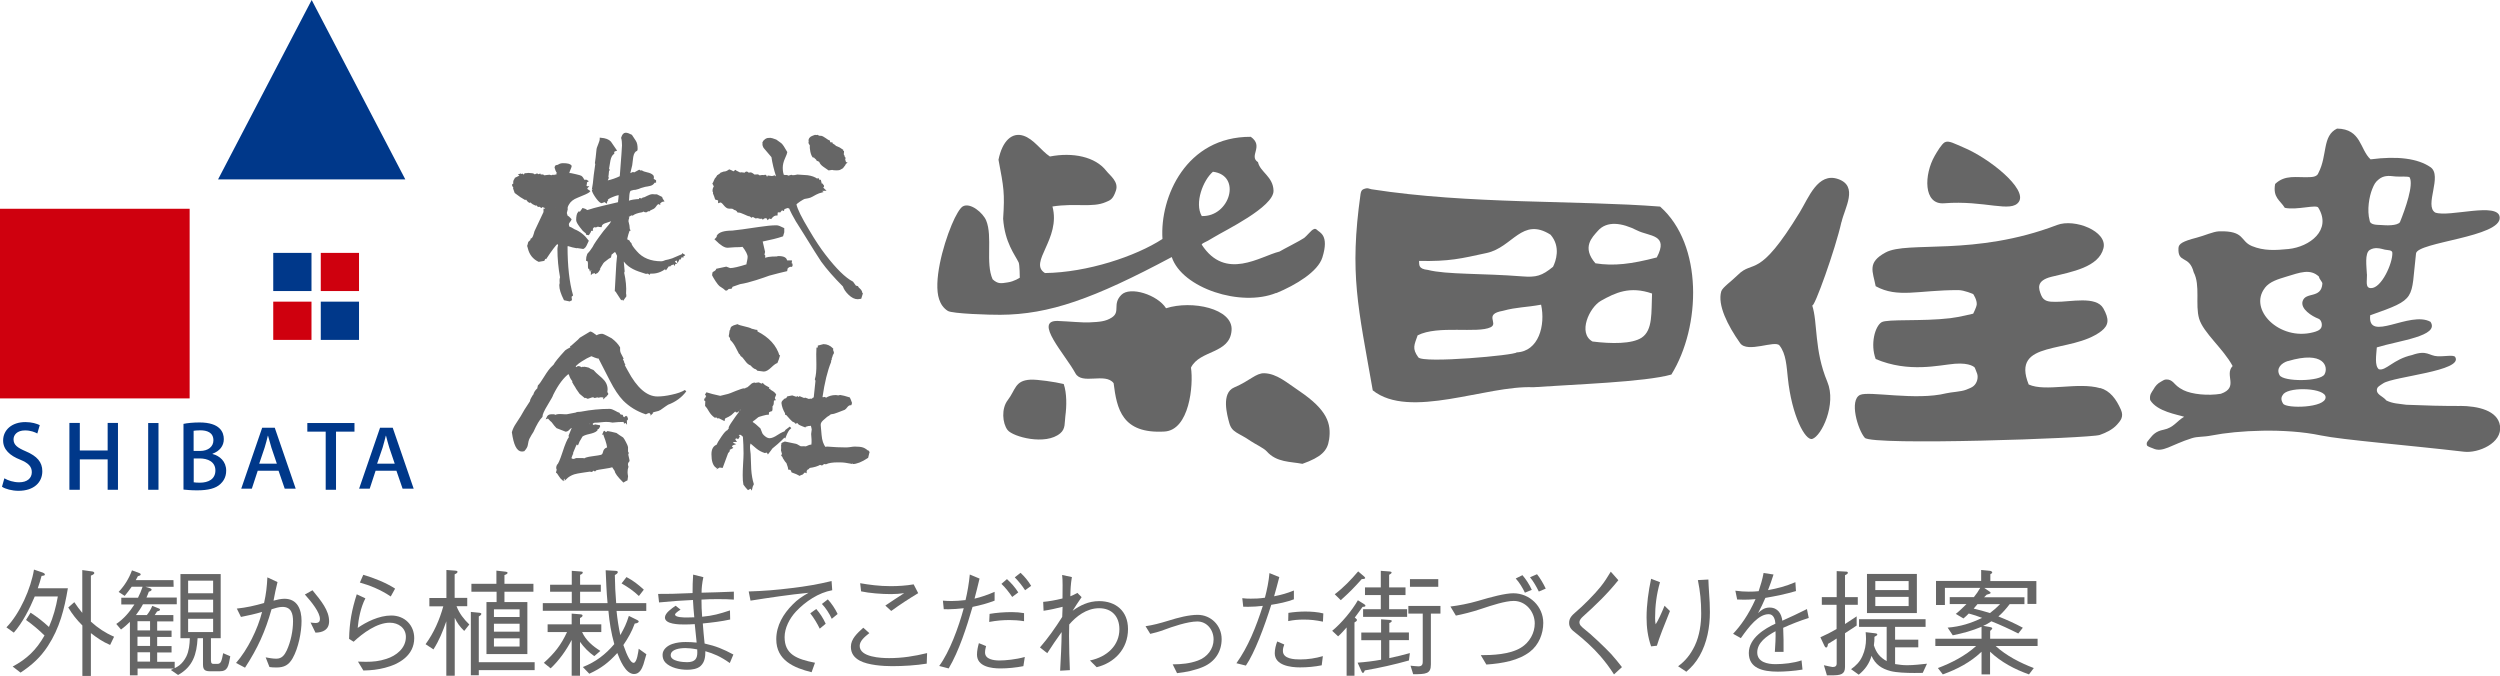 <?xml version="1.0" encoding="UTF-8"?>
<svg id="_レイヤー_1" data-name="レイヤー 1" xmlns="http://www.w3.org/2000/svg" viewBox="0 0 264.05 71.39">
  <g>
    <path d="M4.72,67.14c-.62-.62-1.26-1.15-1.97-1.66l.48-.77c.74.48,1.3.92,1.94,1.51.46-1.05.74-2.09.94-3.22h-2.44c-.53,1.28-1.3,2.79-2.21,3.82l-.78-.56c1.41-1.44,2.59-4.11,2.91-6.1l.94.32c.09.04.21.1.21.2,0,.11-.12.12-.35.15-.11.43-.25.88-.4,1.3h3.18c-.37,2.21-.87,4.2-2.11,6.1-.79,1.21-1.69,2.02-2.89,2.81l-.83-.64c1.51-.81,2.5-1.76,3.35-3.26ZM9.6,65.66c.76.68,1.5,1.18,2.45,1.59l-.42.87c-.81-.35-1.35-.73-2.03-1.25v4.53h-.9v-5.34c-.58-.58-1.07-1.18-1.49-1.9l.64-.56c.29.43.51.74.84,1.13v-4.52l1.07.15c.11.01.2.09.2.16,0,.14-.26.24-.36.27v4.87Z" style="fill: #666;"/>
    <path d="M14.59,63.1c.2-.38.33-.72.47-1.13h-1.15c-.24.33-.48.66-.74.97l-.64-.42c.64-.68,1.08-1.4,1.41-2.28l.76.28c.06.02.16.07.16.15,0,.1-.14.15-.3.19l-.22.41h3.98l.02.71h-2.97l.45.14c.07.02.19.07.19.16,0,.12-.19.19-.29.21-.07.21-.16.42-.25.62h3.2v.71h-3.57c-.22.42-.46.76-.74,1.14h1.15c.22-.27.45-.64.57-.97l.66.26c.07.02.16.06.16.14,0,.11-.14.15-.31.19-.07.12-.16.26-.25.38h1.97v.67h-1.71v.97h1.52v.67h-1.52v.97h1.52v.67h-1.52v.99h1.85v.71h-3.92v.72h-.81v-5.65c-.31.31-.58.54-.94.81l-.5-.59c.79-.53,1.4-1.25,1.92-2.06h-1.39v-.71h1.78ZM15.85,66.58v-.97h-1.33v.97h1.33ZM15.85,68.22v-.97h-1.33v.97h1.33ZM15.85,69.88v-.99h-1.33v.99h1.33ZM24.32,69.33c-.19,1.07-.27,1.57-1.13,1.57h-.97c-.54,0-.78-.12-.78-.71v-2.78h-.57c-.09,1.69-.5,3.02-2.06,3.88l-.77-.53c.36-.15.68-.31.92-.5.3-.24.52-.53.72-.92.28-.58.35-1.25.37-1.93h-.99v-6.78h4.25v6.78h-1.03v2.33c0,.37.14.38.32.38h.36c.38,0,.45-.3.61-1.13l.74.32ZM22.51,61.33h-2.64v1.33h2.64v-1.33ZM22.51,63.34h-2.64v1.34h2.64v-1.34ZM22.51,65.36h-2.64v1.4h2.64v-1.4Z" style="fill: #666;"/>
    <path d="M25,64.28c1.03-.11,1.88-.3,2.89-.59.22-.99.3-1.71.35-2.71l1.07.5c-.16.62-.3,1.31-.42,1.96.32-.09.79-.2,1.15-.2,1.38,0,1.81,1.15,1.81,2.34s-.33,2.86-.94,3.94c-.41.72-.89.98-1.72.98-.31,0-.56-.02-.73-.05l-.4-1.02c.36.07.77.14,1.13.14.59,0,.87-.4,1.1-.88.42-.92.66-2.06.66-3.07,0-.78-.17-1.52-1.12-1.52-.35,0-.82.14-1.15.25-.67,2.37-1.45,4.09-2.8,6.17l-.95-.5c1.23-1.4,2.3-3.59,2.75-5.39-.74.22-1.47.38-2.23.53l-.43-.87ZM33.01,62.35c.92,1.12,1.75,2.13,1.75,3.27,0,.9-.67,1.19-1.44,1.2l-.52-1.07c.17.02.36.05.53.05.41,0,.46-.24.46-.43,0-.69-.87-1.78-1.59-2.58l.81-.45Z" style="fill: #666;"/>
    <path d="M38.59,63.2c-.51.98-.73,2.23-.81,3.12.89-.62,2.25-1.31,3.54-1.31,1.46,0,2.43,1.05,2.43,2.39,0,1.81-1.56,2.74-3.09,3.13-.77.2-1.42.27-2.28.29l-.57-.94c.26.01.57.02.84.02.73,0,1.41-.06,2.16-.31,1.05-.33,2.06-1.13,2.06-2.32,0-.93-.77-1.5-1.7-1.5-1.35,0-2.84,1.09-3.82,2.01l-.48-.3c.04-1.75.28-3.05.81-4.71l.9.42ZM38.37,60.71c1.13.33,2.43.85,3.36,1.46l-.46.83c-1.05-.71-2.21-1.18-3.26-1.47l.36-.82Z" style="fill: #666;"/>
    <path d="M48.01,71.37h-.87v-5.75c-.36,1.04-.76,2.04-1.36,2.97l-.83-.55c.88-1.21,1.47-2.56,1.87-4h-1.47v-.88h1.8v-2.96l.93.07c.11.01.24.02.24.12,0,.15-.19.22-.3.27v2.49h1.33v.88h-1.13c.3.77.76,1.36,1.35,1.93l-.54.68c-.47-.47-.72-.79-1-1.39v6.1ZM49.72,64.63l.92.09c.09.01.2.04.2.12,0,.12-.19.22-.27.27v4.83h5.9v.84h-5.9v.54h-.84v-6.7ZM52.43,62.5h-2.64v-.84h2.64v-1.39l.97.11c.09.01.21.04.21.12,0,.1-.11.16-.33.24v.92h3.06v.84h-3.06v1.09h2.42v5.49h-4.32v-5.49h1.07v-1.09ZM54.88,65.17v-.81h-2.71v.81h2.71ZM54.88,66.72v-.84h-2.71v.84h2.71ZM54.88,68.29v-.87h-2.71v.87h2.71Z" style="fill: #666;"/>
    <path d="M68.25,64.53h-3.13c.09.87.21,1.69.4,2.55.45-.83.61-1.12.9-2.03l.85.42c.07.04.19.09.19.17,0,.11-.16.19-.42.22-.32.87-.68,1.5-1.2,2.27.43,1.25.79,1.88,1.08,1.88.36,0,.5-1.21.54-1.49l.81.58c-.1.38-.19.69-.31,1.07-.16.47-.42,1.02-.99,1.02-.9,0-1.5-1.51-1.77-2.22-.94,1.03-1.7,1.61-2.96,2.19l-.68-.71c1.34-.52,2.4-1.33,3.32-2.42-.33-1.19-.51-2.29-.62-3.52h-6.93v-.81h3.06v-1.2h-2.29v-.74h2.29v-1.47l.94.07c.15.01.22.02.22.11,0,.14-.19.21-.28.25v1.04h2.19v.74h-2.19v1.2h2.9c-.11-1.15-.15-2.3-.2-3.47l1.02.06c.19.01.26.04.26.14,0,.14-.2.25-.31.31.01.99.06,1.97.14,2.96h3.18v.81ZM57.84,66.76v-.82h2.54v-1.13l.9.07c.11.01.25.02.25.14,0,.12-.17.21-.27.26v.66h2.25v.82h-2.03c.4.88,1.13,1.49,1.93,1.99l-.64.55c-.56-.38-1.12-.95-1.51-1.51v3.58h-.88v-3.78c-.56,1.08-1.34,2.18-2.22,3l-.72-.58c1.13-1.02,1.81-1.87,2.45-3.25h-2.06ZM66.17,60.95c.72.38,1.23.78,1.83,1.33l-.52.67c-.59-.56-1.13-.92-1.83-1.33l.52-.67Z" style="fill: #666;"/>
    <path d="M77.13,65.43c-.9.2-1.96.33-2.9.42.05.69.11,1.36.19,2.12,1.21.27,1.95.58,3.04,1.16l-.38.9c-1-.71-1.72-1-2.58-1.25,0,.56-.05,1.14-.5,1.56-.36.33-.95.4-1.42.4-.82,0-1.76-.22-2.28-.74-.25-.25-.32-.56-.32-.84,0-.57.52-.97,1.02-1.14.46-.16.95-.21,1.42-.21.4,0,.77.02,1.16.06-.06-.58-.14-1.29-.2-1.95-.35.02-.69.04-1.04.04-.63,0-2.11-.02-2.11-.74,0-.47.73-.97,1.13-1.24l.52.41c-.2.12-.32.21-.42.3-.11.1-.16.15-.16.22,0,.3.9.31,1.26.31.3,0,.59-.01.77-.02-.06-.66-.11-1.21-.14-1.83-1.02.04-2.38.14-3.58.26l-.1-.9c.82.01,1.93-.01,3.64-.09,0-.64.01-1.3.06-1.95l1.08.27c-.14.63-.19,1.2-.19,1.64,1.02-.02,2.27-.06,3.41-.11v.84c-.47-.04-1.11-.05-1.7-.05s-1.21.01-1.72.05c0,.55.02,1.26.07,1.81,1.16-.11,1.83-.3,2.94-.67l.02.97ZM73.65,68.91c0-.12,0-.22-.01-.32-.59-.11-.97-.14-1.25-.14-.58,0-1.55.12-1.55.76s1.29.73,1.73.73c.89,0,1.08-.43,1.08-1.03Z" style="fill: #666;"/>
    <path d="M79.08,62.47c1.62-.05,2.96-.16,4.56-.36,1.44-.17,2.8-.4,4.19-.74l.07.97c-1.45.26-2.83,1.19-3.83,2.25-.69.74-1.2,1.75-1.2,2.7,0,1.81,1.24,2.32,3.21,2.71l-.36,1c-1.86-.46-3.73-1.25-3.73-3.48,0-1.47.76-2.69,1.71-3.65.54-.56,1.04-.88,1.7-1.26-2.04.2-4.1.51-6.13.83l-.19-.97ZM86.21,64.32c.38.43.74.98,1,1.56l-.63.52c-.24-.51-.63-1.16-1-1.62l.63-.46ZM87.43,63.3c.4.43.78,1,1.04,1.55l-.62.51c-.22-.51-.66-1.19-1.04-1.57l.62-.48Z" style="fill: #666;"/>
    <path d="M97.9,70.09c-1.14.19-2.52.27-3.67.27-.98,0-2.55-.11-3.42-.58-.59-.32-.94-.77-.94-1.47,0-.82.66-1.42,1.31-2.01l.64.57c-.48.38-1.02.82-1.02,1.35,0,1.2,2.27,1.29,3.11,1.29,1.39,0,2.65-.2,4.01-.53l-.04,1.12ZM90.86,61.6c.92.16,2,.31,3.2.31.78,0,1.64-.05,2.44-.19l.48.93c-.98.59-1.93,1.21-2.85,1.88l-.62-.57c.68-.46,1.33-.89,1.99-1.31-.42.06-.92.1-1.38.1-1.02,0-2.3-.1-3.17-.29l-.1-.87Z" style="fill: #666;"/>
    <path d="M99.59,63.44c.31.02.52.04.92.04.45,0,.95-.04,1.47-.1.2-.83.36-1.77.45-2.7l1.03.43c-.17.73-.35,1.42-.53,2.12.69-.16,1.41-.41,2.12-.72v.93c-.82.31-1.47.48-2.33.66-.63,2.17-1.42,4.63-2.52,6.5l-1-.26c1.09-1.49,2.04-4.05,2.59-6.1-.57.06-1.14.11-1.61.11-.16,0-.31,0-.5-.01l-.09-.9ZM104.15,68.23c-.06.24-.11.46-.11.69,0,.72.93.84,1.52.84.63,0,1.72-.1,2.68-.37l-.15.97c-.77.15-1.64.24-2.42.24-.97,0-2.48-.19-2.48-1.46,0-.4.09-.82.2-1.21l.76.31ZM104.52,64.84c.67-.12,1.55-.19,2.34-.19.5,0,.87.04,1.3.11v.85c-.58-.09-1.08-.12-1.54-.12-.67,0-1.35.05-2.14.2l.04-.85ZM106.36,61.17c.45.41.84.85,1.19,1.4l-.64.48c-.3-.45-.76-1.04-1.14-1.38l.59-.51ZM107.78,60.49c.43.4.81.85,1.13,1.39l-.64.46c-.3-.47-.72-.99-1.09-1.36l.61-.48Z" style="fill: #666;"/>
    <path d="M113.21,60.97c-.12.71-.15,1.31-.16,2.01.26-.1.48-.21.74-.36l.45.45c-.31.45-.67.98-.95,1.44.79-.57,1.68-1.02,2.8-1.02,1.75,0,3.05,1.04,3.05,2.95,0,2.14-1.47,3.58-3.31,4.03l-.71-.71c1.83-.38,3.11-1.61,3.11-3.3,0-1.34-.79-2.22-2.14-2.22s-2.45.89-3.16,1.72c-.01.4-.02.79-.02,1.2,0,1.21.05,2.59.09,3.62l-1.03.06c.07-1.3.15-2.71.16-4.08-.53.73-1.03,1.47-1.52,2.23l-.77-.61c.81-.92,1.65-2.11,2.35-3.22.01-.4.02-.76.04-1.07-.61.16-1.38.33-2.01.42l-.04-.94c.58-.05,1.28-.17,2.04-.36.01-.5.01-.92.01-1.4,0-.43-.01-.73-.05-1.08l1.03.22Z" style="fill: #666;"/>
    <path d="M120.99,66.14c.77-.11,1.49-.3,2.44-.59.98-.31,2.13-.61,3.06-.61,1.41,0,2.54,1.12,2.54,2.56,0,1.33-.71,2.39-1.92,2.92-.89.38-1.82.57-2.79.68l-.46-.93c.99-.01,1.81-.09,2.66-.4,1-.36,1.66-1.23,1.66-2.23s-.69-1.9-1.72-1.9-2.68.57-3.53.89c-.51.19-1.03.33-1.44.42l-.51-.83Z" style="fill: #666;"/>
    <path d="M135.12,60.95c-.17.68-.36,1.36-.55,2.03.76-.15,1.38-.32,2.09-.61v.93c-.77.29-1.57.45-2.39.58-.73,2.33-1.76,5.08-2.68,6.42l-1-.25c1.24-1.73,2.08-3.84,2.79-6.06-.51.06-1.03.1-1.55.1-.17,0-.32,0-.52-.01l-.1-.9c.31.04.56.05.88.05.46,0,.92-.01,1.51-.1.22-.83.41-1.75.48-2.6l1.03.42ZM135.64,68.08c-.09.24-.14.42-.14.67,0,.85,1.2.9,1.82.9.82,0,1.62-.12,2.4-.35l-.12.97c-.76.15-1.52.22-2.3.22-.98,0-2.66-.2-2.66-1.5,0-.4.12-.88.26-1.24l.74.32ZM136.09,64.73c.58-.09,1.21-.14,1.78-.14s1.34.05,1.9.2l-.04.87c-.77-.16-1.33-.22-2.03-.22-.59,0-1.05.04-1.64.16l.02-.87Z" style="fill: #666;"/>
    <path d="M140.71,66.62c.99-.81,2.08-2.12,2.71-3.22l.69.43s.11.09.11.15c0,.1-.16.11-.31.12-.26.38-.55.76-.82,1.13l.09.07c.09.07.14.12.14.19,0,.1-.14.19-.26.25v5.63h-.83v-5.1c-.29.32-.58.67-.9.94l-.62-.58ZM140.97,62.77c.95-.72,1.71-1.52,2.48-2.42l.62.53s.12.11.12.16c0,.11-.2.12-.36.12-.83.93-1.29,1.4-2.22,2.23l-.64-.63ZM146.74,69.51c.73-.15,1.45-.33,2.17-.53l-.1.78c-1.54.43-3.08.78-4.66,1.05-.06.16-.11.26-.2.26-.07,0-.12-.09-.16-.19l-.4-.89c.83-.06,1.66-.16,2.48-.31v-2.06h-2.09v-.81h2.09v-1.4l.94.07c.11.01.19.04.19.11,0,.1-.17.19-.26.22v.99h2.07v.81h-2.07v1.88ZM145.84,60.29l.94.07c.11.01.2.04.2.11,0,.09-.12.16-.26.24v1.33h1.73v.81h-1.73v1.49h1.9v.81h-4.65v-.81h1.87v-1.49h-1.67v-.81h1.67v-1.75ZM151.13,64.81v5.37c0,1-.52,1.03-1.87,1.03l-.28-.9c.25.02.62.07.84.07.45,0,.45-.31.45-.56v-5.01h-1.52v-.81h3.39v.81h-1ZM151.91,61.17v.81h-2.99v-.81h2.99Z" style="fill: #666;"/>
    <path d="M153.2,64.06c.84-.1,1.95-.31,2.9-.59,1.43-.43,2.9-.81,3.74-.81,1.71,0,3.16,1.38,3.16,3.13,0,1.15-.47,2.32-1.4,3.04-1.19.93-2.89,1.24-4.61,1.36l-.59-.99c1.19,0,3.04-.06,4.24-.79.92-.56,1.46-1.56,1.46-2.56,0-1.23-.94-2.38-2.22-2.38-.88,0-2.3.46-3.43.84-.93.32-2.02.58-2.68.71l-.57-.95ZM160.8,60.75c.33.38.72.95.99,1.55l-.73.3c-.24-.51-.59-1.09-.97-1.5l.71-.35ZM162.34,60.65c.33.41.69,1.02.92,1.52l-.73.31c-.25-.51-.57-1.08-.93-1.51l.74-.32Z" style="fill: #666;"/>
    <path d="M170.92,61.29c-1.11,1.39-2.37,2.61-3.72,3.82-.17.16-.38.36-.38.62,0,.29.24.48.52.71.64.48,2.21,1.97,2.85,2.66.41.45.74.88,1.12,1.36l-.84.77c-.48-.74-.84-1.23-1.42-1.91-.79-.92-1.8-1.82-2.64-2.48-.43-.32-.68-.59-.68-1.04,0-.48.25-.77.66-1.12.81-.68,2.02-1.9,2.66-2.7.42-.52.73-1.02,1.08-1.6l.8.9Z" style="fill: #666;"/>
    <path d="M175.33,61.49c-.37,1.28-.52,2.52-.52,3.77,0,.31.02.52.06.68.27-.4.64-1.23.94-1.96l.57.56c-.62,1.54-1.13,2.81-1.38,3.66l-.61.07c-.35-1-.48-2-.48-3.05,0-1.34.2-2.79.48-4.09l.93.36ZM180.44,61.21c.01.46.04.84.07,1.36.06.69.09,1.52.09,2.07,0,1.61-.3,3.25-1.1,4.65-.41.71-.83,1.17-1.39,1.66l-.87-.58c.73-.53,1.29-1.19,1.76-2.16.52-1.09.68-2.37.68-3.4,0-1.29-.1-2.29-.35-3.54l1.1-.06Z" style="fill: #666;"/>
    <path d="M190.39,70.72c-.88.15-1.95.22-2.61.22-1.64,0-3.07-.38-3.07-1.97s1.71-2.59,2.81-3.1c-.03-.41-.17-1-.71-1-1.07,0-2.08,1.3-2.94,2.53l-.82-.46c.78-.83,1.61-1.96,2.37-3.66-.32.04-.9.06-1.2.06s-.55-.01-.74-.02l-.19-.93c.52.07.94.1,1.41.1.38,0,.72-.01,1.05-.05.21-.63.4-1.26.52-1.92l1.05.16c-.17.56-.38,1.13-.58,1.65,1.03-.19,1.85-.4,2.89-.84l.06.94c-1.13.33-2.12.53-3.23.72-.21.51-.51,1.12-.77,1.6.31-.28.64-.58,1.21-.58.88,0,1.26.66,1.35,1.39.85-.38,1.73-.79,2.6-1.23l.19.94c-.93.29-1.86.66-2.7,1.04.04.78.05,1.76.04,2.54h-.92c.05-.63.1-1.6.07-2.18-.95.52-1.93,1.21-1.93,2.24s1.09,1.24,1.93,1.24,1.95-.12,2.75-.4l.1.97Z" style="fill: #666;"/>
    <path d="M193.99,63.88h-1.57v-.81h1.57v-2.75l.94.05c.11,0,.24.01.24.12,0,.14-.19.21-.3.26v2.32h1.35v.81h-1.35v2.03c.41-.26.82-.53,1.23-.81v.97c-.41.27-.82.55-1.23.81v3.57c0,.78-.46.88-1.41.88h-.5l-.32-1.07c.27.06.83.19.92.19.26,0,.43-.09.43-.37v-2.64c-.3.2-.61.38-.92.57-.01.11-.04.38-.19.38-.09,0-.14-.09-.19-.19l-.42-.89c.59-.26,1.16-.55,1.71-.87v-2.56ZM200.16,70.14c.47.07.79.12,1.28.12.71,0,1.4-.09,2.09-.16l-.45.97c-.26,0-.56.01-.88.01-.87,0-1.88-.04-2.51-.2-.95-.25-1.61-.69-2.02-1.61-.24.83-.68,1.45-1.35,1.99l-.81-.58c.53-.38.93-.78,1.2-1.39.26-.57.38-1.19.38-1.81,0-.24-.02-.47-.04-.71l1.02.12c.1.01.21.04.21.12s-.07.14-.3.25c0,.37-.01.53-.06.9.25.79.63,1.26,1.35,1.67v-3.62h-2.92v-.81h7.03v.81h-3.22v1.35h2.45v.81h-2.45v1.75ZM197.19,60.62h5.27v4.13h-5.27v-4.13ZM201.59,61.37h-3.52v.95h3.52v-.95ZM198.07,63.04v.97h3.52v-.97h-3.52Z" style="fill: #666;"/>
    <path d="M210.78,68.23c1.14,1.04,2.59,1.78,4.03,2.33l-.51.67c-1.5-.53-2.96-1.3-4.11-2.4v2.4h-.9v-2.39c-1.18,1.12-2.58,1.85-4.09,2.39l-.52-.67c1.42-.53,2.91-1.3,4.04-2.33h-4.31v-.77h4.88v-1.26c-1.03.43-1.95.68-3.04.9l-.54-.81c1.34-.11,2.44-.45,3.64-1.03-.5-.2-.9-.32-1.41-.46-.21.21-.33.33-.56.52l-.81-.48c.4-.32.77-.68,1.13-1.04h-1.77v-.73h2.55c.26-.32.47-.62.67-.98h-3.73v1.81h-.94v-2.54h4.77v-1.16l.93.09c.11.01.24.09.24.17s-.12.15-.2.19v.72h4.86v2.42h-.94v-1.69h-4.56l.51.35s.16.1.16.16c0,.09-.19.14-.42.2-.09.09-.19.19-.27.27h4.26v.73h-1.56c-.37.48-.73.9-1.19,1.3.88.35,1.75.74,2.58,1.19l-.48.61c-.93-.47-1.86-.9-2.84-1.29-.3.2-.53.35-.87.48l.69.12c.09.01.27.05.27.16,0,.05-.08.12-.22.26v.82h5.01v.77h-4.41ZM208.86,63.81c-.14.16-.26.31-.4.47.58.14,1.15.29,1.72.47.4-.3.72-.58,1.07-.94h-2.39Z" style="fill: #666;"/>
  </g>
  <g>
    <rect y="22.05" width="20.03" height="20.03" style="fill: #cf000e;"/>
    <polygon points="23.03 18.95 32.92 0 42.81 18.95 23.03 18.95" style="fill: #00388a;"/>
    <rect x="28.86" y="26.71" width="4.04" height="4.03" style="fill: #00388a;"/>
    <rect x="33.88" y="26.71" width="4.04" height="4.03" style="fill: #cf000e;"/>
    <rect x="28.86" y="31.86" width="4.04" height="4.04" style="fill: #cf000e;"/>
    <rect x="33.88" y="31.86" width="4.04" height="4.04" style="fill: #00388a;"/>
    <g>
      <path d="M3.93,45.78c-.23-.13-.69-.32-1.28-.32-.86,0-1.22.49-1.22.94,0,.6.41.89,1.32,1.28,1.16.5,1.72,1.12,1.72,2.09,0,1.18-.89,2.07-2.52,2.07-.67,0-1.39-.19-1.74-.43l.25-.89c.39.23.97.42,1.56.42.86,0,1.34-.44,1.34-1.07,0-.6-.37-.97-1.23-1.32-1.07-.42-1.8-1.06-1.8-2.02,0-1.11.91-1.95,2.35-1.95.69,0,1.2.17,1.52.32l-.26.89Z" style="fill: #00388a;"/>
      <path d="M12.46,51.73h-1.09v-3.21h-2.94v3.21h-1.1v-7.06h1.1v2.91h2.94v-2.91h1.09v7.06Z" style="fill: #00388a;"/>
      <path d="M15.65,44.68h1.09v7.05h-1.09v-7.05Z" style="fill: #00388a;"/>
      <path d="M22.44,47.95c.76.19,1.45.78,1.45,1.76,0,.75-.36,1.18-.62,1.42-.48.45-1.27.66-2.46.66-.64,0-1.12-.05-1.43-.08v-6.94c.41-.09,1.05-.15,1.69-.15,2.19,0,2.57,1.05,2.57,1.76s-.43,1.26-1.19,1.54v.02ZM21.13,47.63c.87,0,1.41-.47,1.41-1.12,0-.85-.7-1.06-1.38-1.06-.36,0-.57.03-.71.05v2.13h.67ZM20.46,50.94c.16.03.38.04.66.04.87,0,1.63-.36,1.63-1.29s-.82-1.27-1.66-1.27h-.63v2.53Z" style="fill: #00388a;"/>
      <path d="M31.22,51.61h-1.15l-.65-1.89h-2.2l-.62,1.89h-1.12l2.21-6.43h1.33l2.21,6.43ZM29.24,48.97l-.57-1.68c-.13-.42-.25-.88-.36-1.27h-.02c-.1.39-.21.87-.34,1.26l-.57,1.69h1.86Z" style="fill: #00388a;"/>
      <path d="M37.44,45.59h-1.95v6.14h-1.09v-6.14h-1.94v-.91h4.98v.91Z" style="fill: #00388a;"/>
      <path d="M43.67,51.61h-1.15l-.65-1.89h-2.2l-.62,1.89h-1.12l2.21-6.43h1.34l2.21,6.43ZM41.69,48.97l-.57-1.68c-.13-.42-.25-.88-.35-1.27h-.02c-.1.39-.22.87-.34,1.26l-.58,1.69h1.86Z" style="fill: #00388a;"/>
    </g>
  </g>
  <g>
    <path d="M123.16,32.56c-.89-1.42-3.8-2.36-4.73-1.41-.97.99-.06,1.76-.99,2.38-.66.43-1.3.47-2.37.52-.73.04-2.09-.1-3.34-.15-2.63-.09.79,3.56,1.85,5.52.68,1.27,3.16-.11,4.04,1.05.34,2.72.88,5.37,5.37,5.11,2.63-.15,3.08-4.89,2.8-6.75.92-1.89,4.13-1.42,4.29-3.96.15-2.28-4.19-3.19-6.93-2.31Z" style="fill: #666; fill-rule: evenodd;"/>
    <path d="M140.38,46.44c.24-1.69-.17-3.13-3.16-5.15-1.29-.86-2.35-1.83-3.69-1.87-.89-.02-1.5.79-3.17,1.5-1.41.59-.74,2.96-.53,3.73.29,1.07.94,1.01,2.28,1.94.37.26,1.38.74,1.68,1.08,1.05,1.19,2.52,1.07,3.77,1.32,1.97-.7,2.65-1.37,2.81-2.53Z" style="fill: #666; fill-rule: evenodd;"/>
    <path d="M112.52,43.97c.15-1.09.16-2.45-.17-3.41-.89-.22-2.83-.5-3.52-.46-1.65.09-1.55,1.07-2.39,2.16-.69.89-.57,2.44-.02,3.16.56.72,4.03,1.66,5.57.34.57-.48.44-1.13.53-1.78Z" style="fill: #666; fill-rule: evenodd;"/>
    <path d="M134.8,30.96c2.07-.86,4.4-2.26,4.87-3.77.75-2.39-.31-2.63-.57-2.91-.36-.39-.79.38-1.35.85-.43.3-2.22,1.2-2.61,1.44-2.03.49-5.71,3.14-8.22-.74.19-.25.23-.11,1.32-.79,1.1-.68,6.29-3.17,6.27-4.89-.03-1.5-1.42-1.98-1.64-3.02-1.02-.66.66-1.67-.76-2.68-6.84-.03-9.62,6.38-9.33,10.79-2.83,1.84-7.95,3.54-12.41,3.6-1.8-1.1,1.71-3.6.79-7.03,2.44-.38,4.22.15,5.62-.46.47-.2.76-.26,1.08-1.21.33-.95-.64-1.61-1.01-2.09-1.16-1.5-3.55-1.99-5.96-1.52-.94-.62-1.7-1.85-2.81-2.2-1.19-.38-2.21.54-2.62,2.54.56,2.96.67,3.51.49,6.23.18,2.53,1.25,3.81,1.64,4.62.11.23.12,1.61.12,1.61,0,0-.58.4-1.29.5-.7.11-1.02.18-1.58-.33-.77-1.71.02-4.51-.68-6.21-.33-.8-1.67-1.94-2.47-1.49-.29.17-.74.91-1.17,1.94-.97,2.32-1.94,6.04-1.33,7.87.17.52.47.95.92,1.23.47.3,4.46.42,5.54.41,5.18-.03,9.85-1.69,18.11-6.1,1.09,3.29,7.31,5.31,11.03,3.79ZM128.11,18.14c3.08.38,1.79,4.78-1.18,4.68-.79-1.37.14-3.79,1.18-4.68Z" style="fill: #666; fill-rule: evenodd;"/>
  </g>
  <g>
    <path d="M213.24,21.3c.88-1.36-3.11-4.59-5.91-5.75-.83-.34-1.51-.76-1.93-.52-.33.19-.81,1-1.05,1.42-1.14,1.97-1.23,5.2.99,5.02,4.3-.34,7.1,1.06,7.9-.17Z" style="fill: #666; fill-rule: evenodd;"/>
    <path d="M194.5,23.46c.33-1.49,1.82-3.8-.36-4.55-2.14-.74-3.12,1.99-4.05,3.51-4.38,7.19-4.88,4.96-6.53,6.61-.65.65-1.63,1.32-1.76,1.74-.42,1.43.67,3.6,1.99,5.47.77,1.09,3.69-.35,4.16.25.7.87.75,2.23.88,3.42.41,3.99,1.84,6.66,2.58,6.45.97-.29,2.59-3.66,1.59-6.04-1.41-3.37-.99-6.23-1.6-8.08.16.49,2.48-6,3.09-8.78Z" style="fill: #666; fill-rule: evenodd;"/>
    <path d="M221.82,41c-2.35-.68-5.76.42-7.55-.39-1.93-4.8,4.44-3.18,7.66-5.63.84-.65.84-1.3.23-2.4-.75-1.36-3.48-.68-5.05-.7-.7,0-1.26-.03-1.53-.72-.25-.65-.59-1.51,1.11-1.93,2.13-.52,4.99-1.01,5.48-3.02.44-1.79-3.05-3.15-4.89-2.45-8.75,3.35-15.83,1.65-18.13,2.91-1.96,1.06-1.35,1.98-1.04,3.56,2.34,1.28,4.47.41,8.71.41.65,0,1.59.42,1.59.42,0,0,.43.62.37,1.14-.02.22-.37.93-.37.93,0,0-1.55.38-2.44.48-2.97.35-6.63.07-7.23.42-.7.42-1.22,2.3-.63,3.89,3.5,1.48,6.68.64,8.36.5,1.66-.13,2.1.4,2.1.4,0,0,.17.39.26.66.12.37.02.95-.38,1.29-.17.15-.47.27-.78.39-.55.22-1.59.25-2.11.38-3.22.8-8.18-.27-9.1.17-1.16.55-.25,3.67.5,4.53.76.85,23.8.05,24.81-.3.59-.21,1.33-.53,1.83-1.09.35-.4.75-.81.41-1.58-.51-1.15-1.15-1.99-2.18-2.29Z" style="fill: #666; fill-rule: evenodd;"/>
  </g>
  <path d="M259.8,42.88c-1.87,0-3.59-.04-5.65-.13-.81-.12-1.4-.11-2.1-.45-.38-.48-1.12-.61-.99-1.23.04-.19.23-.31.65-.58,1.12-.74,8.5-1.3,7.61-2.78-.15-.26-1.1-.05-1.85-.08-.94-.04-1.11-.7-2.71-.13-1.99.44-2.76,1.71-3.51,1.5-.46-.39-.27-1.48-.21-2.31,2.34-.72,6.67-1.19,5.67-2.7-2.17-1.21-6.68,2.25-6.37-.69,5-1.76,4.27-1.63,4.84-6.53.14-1.21,9.02-1.73,8.84-3.82-.14-1.66-5.34.03-6.81-.5-1.2-.72.81-3.9-.51-4.8-1.32-.9-3.43-1.2-6.32-.82-1.14-1.04-.97-3.21-3.54-3.25-1.59.77-.99,2.81-1.97,4.69-.12.37-.57.43-.93.44-1.41.06-2.58-.29-3.64.72-.26,1.45.53,1.72,1.02,2.52,1.28.28,3.41-.41,3.55,0,1.43,2.36-.93,4.12-3.15,4.35-1.39.14-2.6.21-3.87-.31-1.28-.53-.71-1.63-3.46-1.56-.66.03-1.54.46-2.37.67-1.5.39-1.91.65-1.93,1.1-.09,1.67,1.14.7,1.61,2.56.72,1.37.14,3.42.57,4.89.43,1.48,2.56,3.18,3.54,5.01-.91.95.7,2.25-1.24,2.93-1.36.23-3.06.06-3.95-.38-.61-.3-.82-.57-1.08-.83-.19-.18-.42-.32-.77-.3-.19.01-.36.14-.51.22-.39.21-.6.45-.82.84-.19.32-.43.53-.34,1.11.73,1.22,2.88,1.53,3.59,1.77-.79.45-1.09,1.15-2.18,1.37-.82.16-1.14.55-1.43.91-.23.31-.41.4-.32.73.04.13.5.27.62.32,1.05.51,1.9-.37,4.13-1.07.64-.2,1.14-.1,2.11-.29,2.69-.53,7.72-.8,11.51,0,2.26.47,9.32,1.04,15.12,1.72,1.48.18,4.07-.9,3.8-2.74-.24-1.61-2.3-2.09-4.24-2.1ZM239.2,30.42c.54-.7,1.42-.93,2.28-1.2,1.45-.44,2.53-.87,3.45,0,.03.29.37.54.36.74-.12,1.63-1.78.82-2.09,1.86-.24.82,1,1.59,1.67,1.84.32.12.44.63.31.92-.13.31-.55.44-.87.52-3.54.92-6.86-2.39-5.1-4.68ZM241.65,38.14c3.81-1.14,4.3.6,3.87,1.39s-4.34.81-4.75.1c-.4-.72.19-1.29.88-1.5ZM241.15,42.65c-.33-.53-.16-.79.04-1.05.75-.78,4.44-.62,4.44.36,0,1.14-4.15,1.21-4.48.68ZM250.55,19.98c.21-.52.33-.75.71-1.05.47-.37.95-.4,1.76-.29.34.04,1.41-.05,1.49.1.43.79-.45,3.3-1.03,4.73-.3.4-1.5.34-1.94.3-.47-.03-1.21.02-1.26-.49-.3-1.09-.04-2.53.27-3.3ZM249.99,28.97c-.03-.81-.25-2.22.3-2.57.55-.34,1.13-.15,1.61-.03.28.06.77.02.78.33.04,1.12-1.16,3.76-2.26,3.73-.63,0-.4-.76-.42-1.45Z" style="fill: #666; fill-rule: evenodd;"/>
  <path d="M175.35,21.82c-8.7-.68-20.24-.23-30.49-1.83-.29-.04-.37-.22-.89.01-.17.08-.23.27-.27.5-1.19,8.47-.25,11.93,1.29,20.73,3.9,3.11,12-.55,16.95-.33,4.23-.3,11.78-.54,14.59-1.34,3.14-5.08,3.35-13.72-1.18-17.73ZM160.18,37.22c-.07.29-9.89,1.19-10.38.52-.68-.94-.42-1.31-.07-2.32,2.14-1.1,6.32-.17,7.72-.86.85-.43-.78-1.37,1.28-1.73,1.5-.41,2.41-.35,4.04-.65.48,2.17-.25,4.94-2.59,5.04ZM164.03,28.18c-1.18.96-1.76,1.13-3.27,1.01-4.14-.33-8.01-.18-9.94-.68-1.06-.11-.9-.55-.94-.95,3.22.06,4.39-.24,7.15-.84,2.75-.6,3.73-3.84,6.74-1.93,1.11,1.28.55,2.81.26,3.39ZM173.4,35.66c-1.02.68-3.21.66-5.2.41-1.58-.88-.34-3.6.89-4.3,1.53-.86,3.05-1.58,5.4-.77-.09,1.99.1,3.86-1.09,4.66ZM168.75,24.4c.96-1.11,2.55-.88,4.17-.06,1.28.65,3.38.39,2.07,2.85-2.67.7-4.55.93-6.48.62-1.47-1.69-.34-2.75.24-3.41Z" style="fill: #666;"/>
  <g>
    <path d="M62.16,20.24c-.13.1-.52.28-1.18.54-.48.18-.81.45-.99.79-.12.2-.17.38-.13.52l-.1.41.1.35c.12.05.26.16.4.33-.01.04-.06.11-.15.22-.09.11-.13.2-.13.28,0,.08.02.19.07.33.15.04.34.14.59.3.56.22,1.04.6,1.43,1.13-.06.13-.13.28-.2.43-.07.15-.16.26-.28.32-.21-.03-.43-.06-.66-.1-.02,0-.04.01-.05.02-.26-.04-.55-.12-.86-.22l-.11.02s-.07.09-.07.11c0,2.08.19,3.8.57,5.15l-.15.13.04.35-.04.02s-.06.03-.11.06c-.12-.02-.29-.06-.51-.11-.31-.62-.46-1.1-.46-1.46,0-.09.01-.18.04-.25-.03-.31-.01-.51.04-.6-.18-.99-.28-2.01-.28-3.03,0-.1.03-.23.08-.41l-.13-.19-.09-.03c-.23.21-.63.73-1.19,1.58l-.05-.04-.07.04-.11.23c-.11.02-.28.05-.51.09-.55-.27-.9-.71-1.05-1.32-.05-.21-.08-.29-.08-.26,0,.06.04-.06.11-.36l.24-.22v-.1c.12-.05.21-.17.28-.37.05-.14.1-.29.14-.46.31-.66.63-1.34.96-2.04v-.28h.04s.08-.05.13-.03v-.18c-.09-.06-.23-.12-.44-.18l-.07.09-.15-.11-.16.02c-.09-.08-.18-.16-.27-.27-.04,0-.07.02-.09.05v.05c-.14-.06-.25-.13-.35-.22l-.04-.09-.04-.04h-.04l-.09.09c-.09-.03-.22-.18-.39-.42l-.09.11c-.25-.13-.58-.36-1.01-.69l-.15-.42.02-.15-.11-.13-.02-.08.04-.04.1-.03-.02-.22c0-.11.04-.22.13-.31l.02-.08c.14-.07.32-.15.51-.25.01-.02.02-.06.02-.09v-.02l-.06-.04.06-.02s.05.04.09.09l.09-.07.16.11.05-.02s.04-.08.09-.15c.12,0,.23-.01.33-.03.12.01.25.02.37.03.12,0,.22.06.29.15.05-.02.12-.06.22-.11h.07s.04.05.06.09l.2-.07.08.2.09-.13h.15l.07.07s.06.02.11.02.13-.01.25-.03c.12-.02.2-.03.27-.03.06.01.13.03.2.06l.18-.06.17.1.04-.1c.06,0,.16-.02.3-.05l-.04-.15.06-.04v-.05c-.14-.2-.22-.39-.26-.57l.03-.1.04-.05.22-.05c.15-.11.31-.16.5-.16.45,0,.72.07.81.2-.01.07-.06.2-.14.38-.08.18-.12.33-.12.44.04.02.13.03.28.03.04,0,.21.04.53.12.32.08.48.12.5.14.12.07.22.22.31.44h.28l.08.05-.11.07c.01.1,0,.24-.06.43l.15.15.02-.02h-.02s0,.03-.03.1c-.03.07-.05.09-.05.08l.04.07.26.18ZM58.85,22.08v-.28l-.02-.02h-.2l.22.3ZM72.25,26.98l-.13-.08-.03.16-.04-.03h-.09s-.05.09-.13.25l-.09-.05-.15.29-.02-.07s.02-.01.04-.04h-.02s-.08-.01-.08-.01c-.05.01-.08.02-.09.03h-.05c-.11.06-.18.13-.22.22-.04.09-.08.18-.11.28v-.07s-.04.01-.09.03v-.03l-.09.03-.11.13-.07-.07c-.1.07-.21.22-.35.43l-.07-.09c-.48.38-1.02.55-1.62.5l-.06.09-.11-.09-.24.03s-.16-.05-.46-.15c-.86-.26-1.46-.63-1.82-1.14-.04,0-.08-.02-.11-.02l-.04.06-.02.09.09.99-.05.16c.18.8.25,1.53.2,2.2.02.06.03.15.03.26l-.24.33-.09-.11-.08.07c-.12-.19-.31-.47-.55-.84l-.05-.03.16-2.85c0-.08.01-.21.04-.41.02-.16.04-.29.04-.39,0-.05-.04-.15-.12-.29-.08-.15-.1-.25-.07-.31l-.05-.02s-.06.1-.08.13c-.04-.01-.06-.03-.07-.05h-.02l-.02.05c-.1.1-.28.24-.55.42v.09l.16-.03-.02.09c-.1.04-.28.17-.55.39-.06.04-.13.09-.2.17-.01,0-.13.22-.35.64-.15.29-.28.46-.4.5v-.05s-.03-.03-.04-.04l-.04.02h-.2s-.06-.03-.08-.05h-.02l.02.02v.08s-.05,0-.07.02v-.02c.05-.15.07-.23.07-.24,0-.04-.01-.08-.04-.11h-.07s-.08-.05-.11-.05l-.02.03-.02-.07s-.07-.04-.09-.04c-.03,0-.03-.23-.03-.68l-.04-.02c-.01-.05-.02-.1-.02-.13l-.14-.03c0-.19.04-.39.12-.59.15-.14.34-.39.56-.73.12-.27.5-.83,1.14-1.67.17-.21.35-.42.53-.63.19-.22.32-.45.4-.69-.06.03-.17.08-.33.15-.19.06-.39.13-.57.19-.23.09-.37.22-.4.4-.09,0-.2-.03-.33-.07-.06.06-.13.09-.2.09h-.05s-.07-.02-.08-.02c-.1,0-.2.09-.29.28l.02.1s-.09.01-.17.02c-.02.15-.09.3-.2.44l-.14-.02c-.02-.12-.07-.23-.15-.33h-.04s.02.09.04.15c-.12-.09-.31-.29-.54-.61-.24-.32-.36-.54-.36-.67,0-.4.06-.67.19-.81l.06.02.11-.02c.06-.07.15-.19.26-.36.11.02.26.1.44.22.43-.14.98-.3,1.67-.46,1-.23,1.57-.37,1.69-.4,0-.11.01-.27.04-.47.02-.2.04-.36.04-.47-.17,0-.42.06-.76.2-.36.14-.58.27-.64.41l.04.04-.06.08-.02.11s-.1-.07-.18-.13l-.06.05s-.13.04-.24.09h-.03c-.15-.07-.33-.27-.56-.6-.22-.33-.34-.57-.34-.73,0,.03.04-.17.11-.63.04-.47.12-1.16.26-2.08l-.04-.09c.05-.29.1-.75.16-1.36,0-.12.06-.32.18-.59.12-.27.17-.48.17-.62.47.04.8.16.99.37.19.27.38.55.57.83-.19.05-.27.16-.24.33-.19.14-.33.4-.4.75-.05.31-.1.6-.15.9l.06.11c-.05.05-.08.15-.08.32-.01.19-.03.32-.05.36l.04.17c-.04.12-.09.22-.15.31l.11.07c.47-.1.94-.26,1.41-.49.16-2.05.24-3.16.24-3.33,0-.34-.03-.6-.09-.79.09-.29.21-.44.37-.44.15,0,.34.07.59.2.14.2.27.4.4.61.11.16.17.42.17.79,0,.04,0,.07-.02.12-.22.09-.37.33-.44.71-.04.29-.07.59-.11.88-.15.59-.22.9-.22.92l.09.05s.14-.04.33-.13c.04,0,.07.03.11.06l.53-.29.15.09.09-.03c.1.07.29.14.57.2.28.06.48.15.6.28.03.06.04.11.04.15,0,.07-.02.14-.05.2l.28.17v.09h-.07l-.07.05c-.09.15-.22.25-.4.29-.18.04-.36.08-.53.1-.11.04-.26.08-.46.13-.12.06-.3.13-.54.18-.1-.01-.28.02-.55.11-.11.07-.17.24-.2.53-.02.38-.04.58-.05.61.01.05.04.09.07.13.25-.11.65-.18,1.22-.2v-.09s.11.02.2.04l.12-.11c.1,0,.25-.06.46-.18.21-.11.39-.17.55-.17.04,0,.1,0,.2.02h.22l.48.24c.02.09.08.2.17.33l-.11.02s-.09.05-.18.13l-.09.03v.1l-.04-.02s-.02-.02-.02-.04c-.03.01-.06.03-.11.06h-.02c-.08.06-.17.17-.28.33-.07.11-.24.21-.49.31-.04,0-.08.04-.11.09h-.13l-.19.11s-.09-.02-.13-.02l-.04-.02-.02-.04h-.11c-.06.02-.1.05-.13.07-.46.08-.8.19-1.01.35l-.15-.02c-.09.07-.21.14-.37.22,0,.08.02.12.06.15-.03.07-.05.19-.07.35.1.35.14.62.14.79,0,.05.01.1.04.14-.05.02-.11.16-.19.46-.08.29-.12.47-.12.56.01.03.05.06.1.08.05.02.11.05.16.08.03.1.09.19.19.26.03.17.22.46.59.87.63.74,1.53,1.1,2.68,1.1.11,0,.26-.04.46-.13.16-.02.4-.09.72-.19.23-.1.59-.26,1.07-.46.05.01.1.03.14.05l.02.05ZM71.27,27.77l-.02.04-.02-.08s.03.03.04.04Z" style="fill: #666; stroke: #666; stroke-width: .21px;"/>
    <path d="M91.01,31.02s-.04.1-.13.44l-.29.04c-.29,0-.59-.15-.9-.45-.31-.3-.49-.59-.57-.85-.96-.96-1.72-1.83-2.3-2.63-.27-.39-.88-1.37-1.84-2.92-.27-.44-.55-.88-.83-1.32-.3-.51-.55-.98-.72-1.4l-.26-.07c-.09.04-.22.08-.4.15-.02.03-.04.09-.05.14l-.16-.06-.2.24-.08-.02c-.09,0-.17.04-.27.11.02.04.03.11.02.23-.22,0-.43.12-.62.37l-.18-.06-.13.13-.07-.13c-.07-.01-.11-.02-.15-.02-.11,0-.22.04-.31.12l-.13-.12-.09.07c-.06,0-.16-.02-.29-.07-.05,0-.13,0-.24.02l-.31-.17-.13.08-.13-.11c-.15-.01-.36-.09-.62-.22-.27-.13-.49-.2-.66-.2-.04-.08-.12-.15-.26-.24-.05.02-.15-.03-.29-.14-.05-.02-.2-.03-.44-.03-.13,0-.29-.11-.46-.32-.17-.22-.31-.33-.42-.33-.05,0-.1.01-.15.03v-.22l-.33-.1c-.05-.17-.12-.37-.22-.6-.01-.04-.01-.07,0-.09l.05-.04-.09-.08c0-.2.05-.36.16-.48l-.16-.31s.1-.15.14-.29c.05-.15.12-.25.2-.32.03-.03.07-.1.13-.2l.04-.02.07.06v-.07l.02-.05s.06-.03.09-.06c.04-.02.08-.06.13-.12.04,0,.12-.03.22-.08.03,0,.06-.01.09-.02.17,0,.35-.08.55-.22.1.03.24.11.44.22.02-.03.06-.06.13-.11.04-.01.06-.02.09-.04.01.01.02.02.02.04l.04.02c.08.04.22.1.4.2.06-.02.12-.03.19-.03.01,0,.04,0,.09.02h.11-.04s.06.04.11.05l.2-.14h.07c.05.03.12.09.22.14l.05-.04.11-.02c.05,0,.11.03.2.09.12.1.19.14.2.14.2,0,.31-.02.35-.02l.05.02.05.03.03.07c.27-.06.46-.07.55-.03l.09-.04h.06c.16.05.23.07.22.07h0s.48.06.48.06l.24-.06s.01.03.03.05c.02.02.04.03.08.05l.18-.11c-.23-.7-.4-1.39-.5-2.08-.18-.22-.47-.56-.84-.99-.01-.04-.04-.1-.09-.2-.01-.04-.02-.08-.02-.13l.02-.04-.02-.13c.03-.09.11-.19.24-.28.13-.09.26-.13.37-.1.04-.02.07-.02.11-.02.09,0,.28.06.55.16,0,.02.01.03.03.04h.05c.11.07.27.19.48.35.12.1.32.39.59.88,0,.04-.08.25-.24.61-.16.35-.24.7-.24,1.02,0,.37.06.68.18.92.01-.03.03-.06.06-.07.02,0,.07.01.13.02.12-.02.23,0,.31.08l.33-.1.13.04c.15,0,.32-.02.52-.07.36.03.71.05,1.06.07.42.06.74.18.97.35l.15-.02c.05.13.1.2.17.2l.04-.02.05.2c-.07.03-.15.08-.24.17l.13.05.26-.05.11.15v.03l-.07.09s-.01.08,0,.11l.18.17c-.07,0-.18.01-.33.02l-.06.08.11.09c-.17.04-.38.12-.62.24-.29.17-.49.27-.59.31-.1.04-.3.08-.6.13-.09.03-.25.12-.51.29-.25.17-.39.29-.43.37.12.57.58,1.48,1.36,2.77.63,1.08,1.22,1.96,1.74,2.63,1.14,1.48,2.11,2.44,2.92,2.86.07.09.17.23.31.43l.2.05c.02.06.1.15.24.27.13.12.2.26.2.42ZM83.68,28.09s-.09-.02-.13-.02c-.16,0-.32.08-.46.24-.01.06-.02.14-.04.24-.4.09-1.01.24-1.82.46-.32.12-.79.28-1.41.48-.62.2-1.18.34-1.68.42-.2.07-.47.17-.83.29l-.11.2c-.1,0-.18,0-.26.02-.01,0-.08.05-.2.16h-.07c-.08-.09-.28-.23-.61-.44-.07-.05-.2-.21-.39-.49-.18-.29-.3-.48-.35-.59,0-.06.01-.15.04-.25.22-.11.35-.23.38-.35.02-.01.34-.07.96-.19.27.1.41.15.42.15.33,0,.94-.14,1.82-.42,0-.1.02-.24.07-.43.04-.19.06-.34.06-.44,0-.27-.2-.67-.59-1.17-.16.03-.46.05-.9.05l-.7.05c-.3.03-.72-.24-1.27-.79l.05-.04s.05-.09.09-.12l.07-.02-.02-.15c.17-.31.69-.48,1.54-.48l1.07-.13c.6-.09,1.2-.17,1.8-.26.72-.11,1.33-.17,1.82-.17.13,0,.37.09.7.26v.35c-.04.11-.07.23-.11.37-.49.17-1.22.35-2.19.55.06.26.15.65.27,1.17l-.07.33s.05.06.09.1c-.01.07-.02.17-.02.29l.05.08c.13-.14.57-.21,1.3-.21.06-.02.12-.04.18-.04.54,0,.81.15.81.46h.5s0,.05-.02.07v.07l-.15-.04-.19.15.42.06.02.15ZM89.3,17.21s-.04.03-.06.07c-.01.04-.03.08-.05.11-.02.03-.09.13-.23.3-.05.03-.12.07-.21.12-.09.06-.21.08-.36.08-.26,0-.42-.02-.5-.05l-.35.05c-.19-.12-.36-.24-.53-.37-.22-.16-.35-.32-.39-.48-.1-.08-.2-.12-.29-.15l-.04-.09c-.06-.06-.15-.14-.27-.24-.07,0-.1.01-.07.03-.11-.11-.2-.31-.26-.59-.06-.28-.07-.5-.04-.64l-.15-.27s.02-.1.02-.2l-.02-.08c.01-.11.08-.21.2-.3.09-.05.22-.1.39-.16l.16.02.07-.02c.06.04.16.08.29.11l.09-.02c.12.02.27.11.46.24.18.13.32.22.4.25,0,.07.02.14.06.19l.22.02.04.16.09-.02c.07.03.19.13.35.29l.04-.03c.17.06.37.17.59.33l-.02.09.11.06c0,.11-.01.2-.04.27l.11.22-.02.08.11.11-.04.09c0,.09.05.22.11.41Z" style="fill: #666; stroke: #666; stroke-width: .21px;"/>
    <path d="M72.38,41.3c-.46.61-1.08,1.06-1.86,1.35-.07.04-.34.22-.81.56-.1.07-.26.13-.49.17-.23.04-.38.1-.47.18-.03-.01-.06-.02-.11-.04-.15,0-.29.04-.44.13-.91-.31-1.67-.78-2.3-1.41-.47-.49-.93-1.18-1.39-2.08-.42-.81-.83-1.61-1.23-2.4h-.16c-.14-.04-.37-.12-.66-.25-.34.14-.7.33-1.08.58-.5.32-.76.59-.79.81l.19-.07.09.07s.1-.08.19-.13c.06,0,.13.01.2.04.04.03.07.07.09.11l.16-.07.04.02s.09-.02.16-.03c.1.01.24.04.43.09.1.08.25.16.48.24.08.11.37.39.9.84.37.33.55.7.55,1.12,0,.05-.01.16-.03.33.02.03.05.05.09.1v.07l-.31.31v-.07c.04-.05.08-.08.13-.09l-.09-.13-.22.22-.17-.02-.26.05-.11-.04-.28.07-.07-.05c-.12-.01-.19-.02-.2-.02l-.46.15c-.06-.03-.15-.06-.26-.11l-.05.03c-.12-.09-.28-.22-.48-.4-.07-.11-.19-.27-.35-.5-.02-.06-.13-.23-.31-.51l-.02-.05-.08-.13.04-.1c-.16-.15-.29-.38-.38-.66-.04-.05-.07-.12-.11-.24-.62.44-1.21,1.22-1.76,2.33,0,.07-.19.42-.57,1.04-.38.62-.57,1.05-.57,1.28-.29.29-.6.82-.94,1.58-.11.16-.26.41-.44.75-.06.13-.12.35-.16.64-.02.18-.13.38-.33.6l-.19.03c-.46,0-.78-.64-.96-1.93.08-.28.21-.57.41-.86.17-.26.34-.52.51-.79.2-.38.53-.92.99-1.6v-.04c0-.07.04-.17.11-.29l.17-.29.11-.04-.03-.08c.05-.19.17-.38.37-.57l.09-.03s-.04-.07-.04-.09l.05-.22c.12-.1.34-.41.66-.93.32-.52.6-.9.84-1.11.02-.03.08-.07.15-.15.1-.22.5-.72,1.21-1.49.05-.05.24-.16.57-.33v-.06s-.02-.04-.02-.05h.02s.31-.26.77-.68l.2-.21s.38-.23,1.05-.63c.09.01.3.15.66.42.15-.12.34-.18.59-.18.04,0,.18.06.45.2.26.13.42.22.49.26.38.29.66.59.84.9v.15c-.01.17.02.34.1.5.08.17.16.33.25.49l-.09.11c.12.12.19.26.19.42l.07.08-.05.04c.01.06.13.29.35.68.99,1.86,2.07,2.79,3.23,2.79.44,0,.95-.06,1.52-.19.62-.13,1.1-.3,1.43-.51ZM66.38,48.68c-.11.12-.16.24-.16.37,0,.07.02.16.05.25-.06.17-.09.36-.09.57,0,.13.02.28.05.44l-.05.35c-.08.03-.18.1-.32.18-.55-.55-.83-.93-.83-1.12-.03-.03-.13-.19-.33-.5-.17.08-.48.14-.92.2-.44.06-.73.12-.86.16l-.09.09-.05-.03v-.1l-.07.02-.22.18-.2-.03s-.2.03-.68.1c-.48.07-.81.13-.99.19-.34.11-.64.29-.88.53v-.05s-.03-.02-.05-.04v.04l-.08-.02-.07.02-.07.05-.02.11c-.1-.08-.22-.22-.36-.44-.14-.22-.22-.34-.25-.35.01-.06.04-.14.09-.24-.05-.05-.08-.11-.08-.19s.02-.16.06-.25c.14-.11.33-.55.59-1.34.28-.87.51-1.42.7-1.64l-.04-.16.33-.81s-.01-.07-.03-.11l-.09-.02c-.09.02-.18.09-.29.21-.1.12-.21.18-.32.19-.21-.08-.51-.2-.92-.36-.12-.11-.29-.32-.5-.61-.1-.07-.23-.2-.38-.38l-.08-.04-.06.02c.07-.17.21-.26.4-.26.22,0,.32,0,.29,0,.05.02.09.05.13.09.11-.09.31-.12.6-.11.36.02.57.03.64.02l.83-.16.06.03c.05-.07.14-.11.27-.12.14,0,.26-.01.37-.03,1-.19,2-.29,2.98-.29.13,0,.31.06.52.18.22.12.36.2.45.22l.09.16v-.02l.02.02.04.05.06-.02s.07.04.13.04l.07.19.26.09.07-.13-.04-.09.04.05.08.06v.14l.11.04c-.11.01-.25.06-.4.13-.02-.02-.05-.02-.07-.04l-.02.02v.08c-.29,0-.66.02-1.1.07-.22-.05-.44-.07-.66-.07-.13,0-.32.01-.57.04-.24.03-.44.04-.59.04s-.26.05-.33.13c-.04-.02-.11-.02-.22-.02l-.09.02-.08.03s-.04.08-.05.11l.19.11.07-.04.05-.07.06-.02s.05.05.05.07.27.07.83.16c-.1.02-.16.08-.18.18l-.24.16.04.08c-.14.12-.39.22-.76.3-.37.08-.63.18-.78.3-.05.09-.12.21-.2.35-.06.07-.14.22-.24.48l-.07-.06h-.04l-.04.02v.03c-.05.07-.1.18-.16.32-.06.14-.15.35-.26.63v.11c-.05.03-.12.08-.22.12.01.04.03.07.07.1l.06-.02-.02.06-.08.05.04.13-.13.09.04.13.05-.05s.1,0,.17.02c.08.02.15.03.2.03.01,0,.05-.01.12-.04.07-.03.12-.04.14-.05.1.01.24.01.44,0h.29l.11.05c.1-.1.37-.18.83-.24.55-.07.87-.13.97-.16.15-.05.24-.17.28-.37.04-.19.14-.33.31-.4,0,.04-.01.11-.03.21-.02.1-.03.17-.03.22,0,.03.02.08.06.13h.11l.05-.32c0-.41-.13-.95-.4-1.62l.11-.19.22-.16c.2.03.49.09.88.19.02.01.13.09.31.22.09.05.21.13.37.24.05.05.14.2.27.45.13.25.2.41.21.49v.41c0,.08.02.15.07.22l-.05.15.14.62ZM63.94,45.74l-.05.09-.16-.02c.02-.05.07-.08.13-.1l-.09-.14.18.17ZM66.11,44.54l-.13.06-.02-.07s.04-.02.07-.03h.04l.04.05ZM68.81,43.65l-.07-.02-.02-.02.02-.02h.05l.02.02v.04Z" style="fill: #666; stroke: #666; stroke-width: .21px;"/>
    <path d="M83.42,45.21c-.17.14-.34.44-.52.9l-.03-.04s-.04.03-.04.04l-.04.02s-.03-.04-.06-.06l-.03.02-.04.04.02.02.05.05c-.14.15-.37.36-.68.64-.12.1-.31.26-.55.46-.08.13-.21.29-.38.51l-.06-.11c-.06,0-.15.01-.28.04-.31-.1-.59-.25-.84-.46-.25-.21-.5-.42-.74-.63l-.09.46c0,.11,0,.25.02.42.02.23.04.38.05.44.01.52.03,1.06.06,1.6.04.62.14,1.14.27,1.56-.09.18-.14.32-.16.42-.02-.03-.05-.04-.09-.04-.06.02-.14.07-.24.13-.1-.1-.23-.26-.4-.49-.05-.24-.07-.56-.07-.96,0-.25.01-.64.04-1.15.03-.51.05-.89.05-1.15,0-.64-.03-1.24-.07-1.8-.17-.19-.33-.29-.46-.29l-.24.18h-.16s-.02.05-.02.09l.04.04h.09l.05.07.02-.05s.03-.02.07-.04l.05.02-.05.11s-.07-.02-.11-.02c-.19,0-.28.08-.28.22,0,.05.02.1.06.15-.18,0-.31.09-.37.25l.2.08c-.15.05-.24.14-.27.29l.09.09c-.19.09-.31.17-.38.26l.07.08-.16.2c-.12.34-.31.83-.55,1.49l-.15-.02-.07-.04-.09.05.09-.15s-.05-.05-.09-.09v.06l-.26.2c-.29-.2-.44-.64-.44-1.34,0-.5.17-.81.51-.92.07-.18.25-.48.53-.89.28-.41.48-.63.61-.65.03-.06.1-.15.2-.26l-.03-.11c.06-.16.29-.51.68-1.06.39-.55.67-.91.83-1.06v-.08l-.04-.03h-.04c-.05.13-.19.23-.42.29l-.04.05s0,.07,0,.11l-.05-.02v-.07l-.16.18-.06-.02-.03-.05s-.03-.08-.04-.11c-.24.23-.41.39-.52.48-.15.11-.35.22-.61.33l-.07.07c-.03.06-.04.12-.05.17-.11-.05-.27-.14-.5-.26h-.04l-.04.02v.07c-.07-.15-.19-.2-.35-.15-.21-.15-.39-.34-.54-.59-.17-.3-.3-.49-.4-.59l.02-.48s-.04-.06-.06-.09h-.02l-.03.06v-.13h.09c0-.18.05-.28.16-.33l-.15-.19.07-.11c.31.1.76.22,1.38.35.01-.01.31-.08.88-.2.1-.02.38-.13.86-.33.44-.17.71-.26.81-.26.05,0,.09.02.13.06l.04-.07.05-.05c.06-.02.12-.05.18-.06.11-.09.26-.21.46-.4-.02,0,.04-.03.19-.08h.09l.09.06.11-.06.2-.02c.08.05.22.1.4.15l.03-.05c.1.11.29.24.57.38-.01.03-.03.06-.03.11l.03.08h.14v.03l.04.06c.06.01.16.07.31.17.14.1.22.19.25.25-.01.03-.04.08-.07.17-.04.09-.06.15-.06.17,0,.06.01.12.04.17-.06.01-.1.03-.12.06-.02.03-.03.15-.04.34,0,.11-.04.2-.13.28,0-.03,0,.08,0,.33,0,.03,0,.08-.02.13-.09.02-.2.07-.33.15-.03.05-.03.12-.03.21-.08,0-.27.04-.57.12-.31.09-.48.14-.51.17-.04.02-.17.13-.38.31-.09.04-.18.12-.28.26l.05.1c.2.11.46.33.81.66.05.1.1.23.15.38.04.16.17.32.36.47.19.16.38.23.55.23.24,0,.54-.12.91-.37.37-.24.66-.37.84-.4l.02-.07s-.01-.03-.04-.04l.02-.03c.09-.06.21-.16.37-.28ZM82.25,37.65c-.04.15-.11.35-.22.61-.13.04-.35.19-.64.47s-.53.41-.72.41c-.02,0-.23-.02-.62-.08-.06-.07-.13-.13-.2-.16-.11-.03-.17-.06-.19-.07-.02,0-.13-.12-.34-.33-.19-.05-.37-.21-.56-.48-.19-.27-.33-.42-.43-.46-.04-.04-.06-.08-.08-.13l.02-.03h.06l-.19-.09c-.13-.26-.27-.52-.4-.77-.17-.31-.34-.52-.5-.67l-.03-.07.02-.09-.15-.22c.03-.13.05-.3.08-.54l.05-.05c.01-.06.03-.14.05-.22.02-.09.12-.16.27-.22.11-.04.23-.08.35-.11.09.06.36.14.83.25.43.1.66.19.7.26l.07-.02c.23.07.37.11.42.11l.02.13c1.24.62,2.02,1.48,2.33,2.57ZM91.73,47.76c-.04.12-.08.3-.13.53-.63.42-1.15.62-1.56.62.05,0-.2-.05-.76-.14-.14-.03-.41-.04-.79-.04-.57,0-1,.07-1.27.2l-.13-.03c-.11.02-.21.08-.29.15l-.2-.06c-.27.16-.64.27-1.1.33-.06.04-.12.09-.16.15l-.09.03s-.09.1-.12.15c-.03.05-.04.1-.04.17-.04-.02-.08-.02-.13,0l-.09.04c-.04.05-.08.12-.13.16l-.22.08-.06.04c-.17-.1-.43-.21-.77-.33-.06-.21-.17-.31-.33-.31,0-.04-.07-.25-.2-.63-.1-.09-.22-.26-.37-.51-.04-.1-.06-.15-.07-.17l-.09-.09.07-.16-.11-.39s.02-.1.02-.24c0-.25-.01-.38-.02-.36.02-.09.13-.15.31-.21.29.07.68.14,1.16.24.05.01.14.06.27.14.13.08.21.12.26.12.23-.02.41,0,.54.01.29-.14.49-.21.6-.18.02-.02.05-.05.07-.09.02-.14.03-.32.02-.57l-.04-.57.06-.48c-.01-.11-.05-.27-.11-.48l-.09-.07-.08.07s-.14.02-.27.02l-.09.05-.11-.05-.07.12c-.15-.05-.29-.12-.44-.18-.18-.07-.28-.17-.28-.29l-.25.08c-.05-.08-.15-.14-.31-.2-.08-.06-.28-.28-.63-.68l-.09-.03v-.1c-.21-.35-.34-.71-.38-1.06l.04-.13c.04-.05.09-.1.15-.14l.04-.07.24-.09.11-.17h.05c-.07,0,.06-.03.4-.09l.44.15.11-.06s.09.06.13.11l.04-.02.08-.09s.16.06.44.18c.05,0,.1-.01.15-.03l.35.13c.16-.04.29-.04.4-.02l.08-.11.04-.02.04.02h.04l.03-.04.2-1.89s-.06-.07-.07-.11c.12-.39.17-.93.16-1.62-.02-.85-.02-1.4,0-1.63.03,0,.08-.03.15-.07v-.17l.5-.13c.34,0,.65.14.92.41l-.02.11.09.24c0,.06,0,.1-.02.13l-.07.07c0,.06-.05.21-.14.44v.11l-.08.13.02.11c-.38.93-.69,2.18-.92,3.77l.07.15s.03-.06.06-.07c.03.01.08.01.13,0l.07-.02.16.09c.32-.2.65-.29.99-.29.1,0,.19.01.28.04l.22-.05c.22.03.53.11.94.24.05.1.12.26.2.5l-.04.13c-.13,0-.26.06-.37.18-.16.2-.25.3-.28.31-.66.26-1.04.4-1.13.42-.09.02-.21.04-.36.06-.09.09-.22.18-.4.28-.16.13-.32.27-.46.4-.19.19-.27.36-.26.52v.07s.03.35.09,1.01c.05.6.2,1.05.46,1.36.09,0,.16,0,.22-.03.73.06,1.4.09,2.01.09.1,0,.25-.01.47-.04.21-.04.37-.05.47-.05.37,0,.65.03.84.1.19.07.4.22.64.45Z" style="fill: #666; stroke: #666; stroke-width: .21px;"/>
  </g>
</svg>